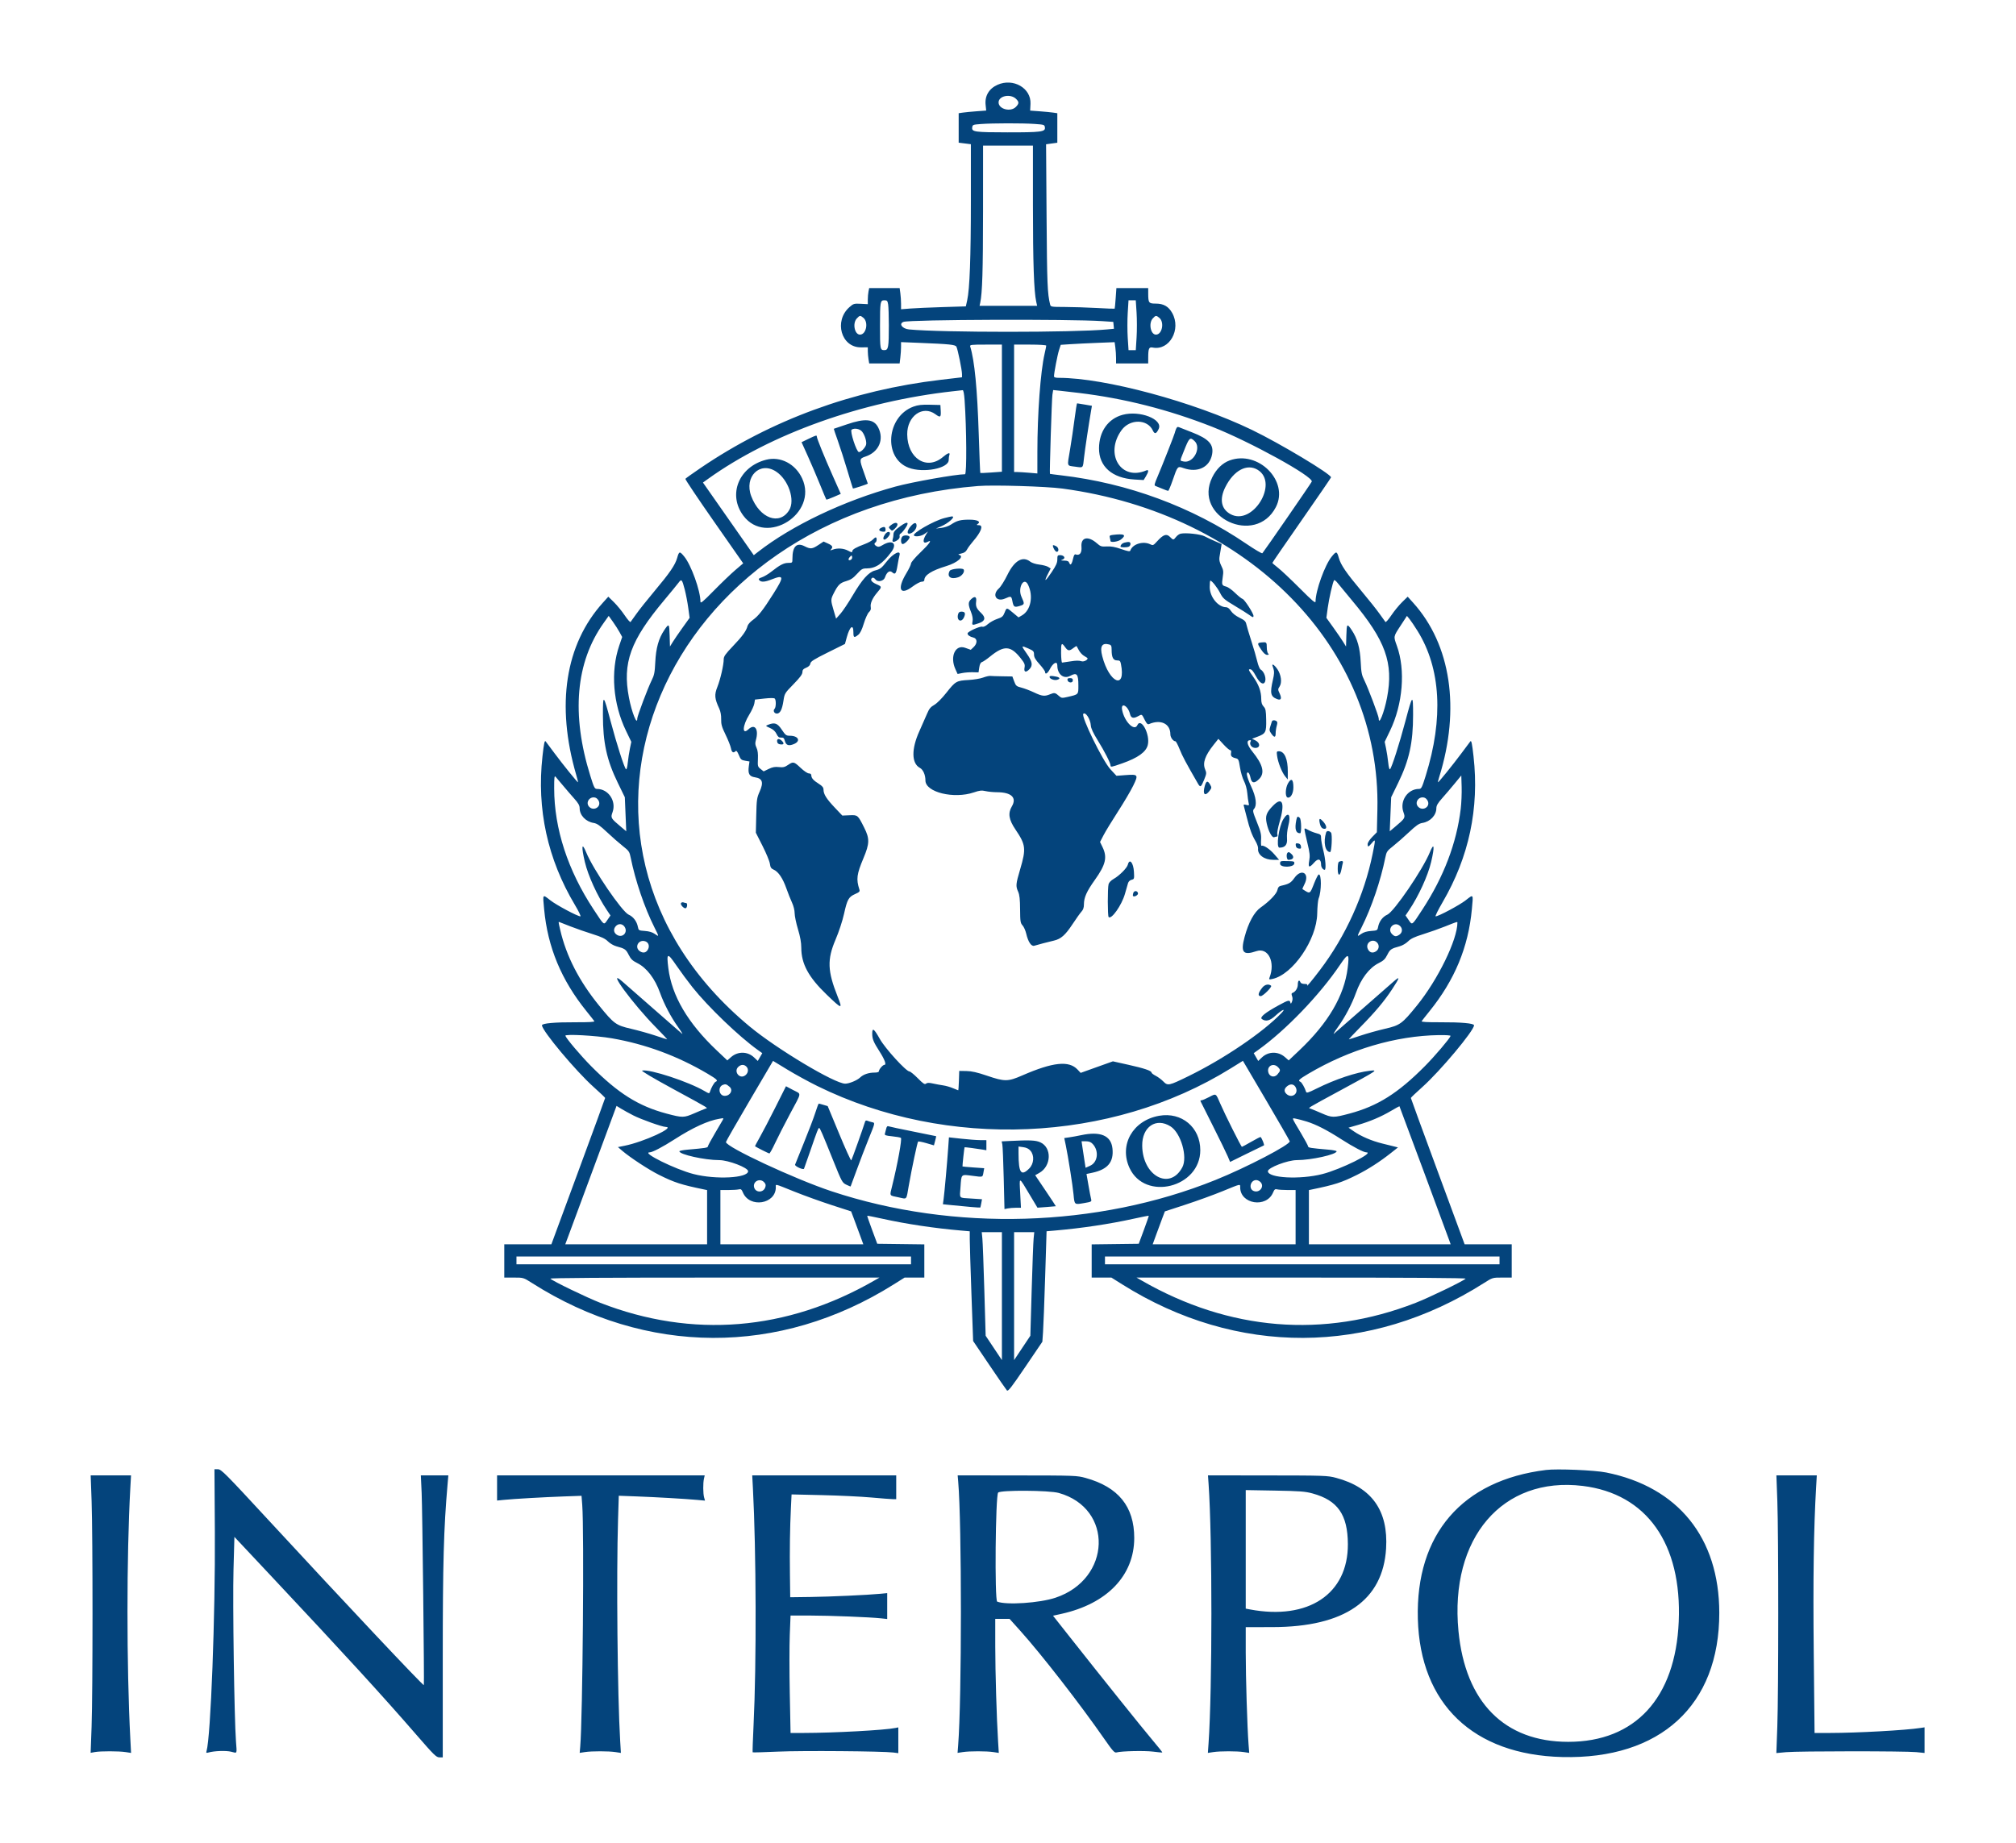 <svg id="svg" version="1.1" xmlns="http://www.w3.org/2000/svg" xmlns:xlink="http://www.w3.org/1999/xlink" width="400" height="365.695" viewBox="0, 0, 400,365.695"><g id="svgg"><path id="path0" d="M197.917 16.830 C 196.233 17.585,195.375 19.029,195.557 20.799 L 195.675 21.941 193.769 22.083 C 192.721 22.161,191.493 22.280,191.039 22.347 L 190.214 22.469 190.214 25.393 L 190.214 28.317 191.424 28.468 L 192.633 28.619 192.633 39.826 C 192.633 51.093,192.402 57.350,191.903 59.593 L 191.634 60.803 187.021 60.946 C 184.484 61.025,181.592 61.154,180.594 61.232 L 178.780 61.375 178.780 60.295 C 178.780 59.701,178.717 58.756,178.640 58.195 L 178.500 57.174 175.479 57.174 L 172.457 57.174 172.320 57.861 C 172.244 58.239,172.183 58.957,172.183 59.456 L 172.183 60.363 170.781 60.290 C 169.460 60.222,169.331 60.260,168.547 60.948 C 165.417 63.696,166.893 68.947,170.792 68.935 L 172.183 68.931 172.185 69.704 C 172.186 70.130,172.249 70.849,172.324 71.303 L 172.460 72.128 175.479 72.128 L 178.498 72.128 178.637 70.973 C 178.713 70.338,178.777 69.386,178.778 68.857 L 178.780 67.896 182.243 68.036 C 188.522 68.290,189.543 68.396,189.768 68.817 C 190.034 69.313,190.874 73.444,190.874 74.252 L 190.874 74.878 186.641 75.377 C 169.123 77.443,153.024 83.354,139.025 92.861 C 137.418 93.952,136.052 94.928,135.989 95.029 C 135.926 95.130,138.482 98.945,141.668 103.506 L 147.461 111.799 145.913 113.119 C 145.062 113.844,143.153 115.673,141.671 117.182 C 139.423 119.472,138.977 119.837,138.977 119.391 C 138.976 117.243,137.142 112.137,135.770 110.463 C 134.858 109.349,134.737 109.372,134.356 110.732 C 133.968 112.119,132.887 113.700,129.853 117.317 C 128.433 119.010,126.820 121.039,126.269 121.825 C 125.718 122.611,125.197 123.337,125.112 123.437 C 125.026 123.538,124.502 122.943,123.946 122.116 C 123.391 121.288,122.433 120.117,121.817 119.514 L 120.697 118.417 119.607 119.626 C 112.149 127.901,110.292 139.903,114.325 153.766 C 114.563 154.582,114.723 155.250,114.682 155.250 C 114.537 155.250,111.766 151.824,110.058 149.533 C 109.111 148.263,108.303 147.183,108.264 147.132 C 108.060 146.874,107.920 147.534,107.632 150.113 C 106.467 160.547,108.644 170.510,114.077 179.604 C 114.818 180.844,115.305 181.858,115.159 181.858 C 114.591 181.858,110.431 179.640,109.204 178.683 C 107.603 177.434,107.674 177.332,107.964 180.451 C 108.664 187.973,111.373 194.499,116.357 200.670 C 117.143 201.643,117.849 202.542,117.926 202.666 C 118.020 202.819,116.829 202.887,114.283 202.876 C 110.071 202.857,107.530 203.085,107.534 203.481 C 107.545 204.558,114.235 212.552,117.777 215.720 C 119.036 216.846,120.067 217.827,120.068 217.900 C 120.068 217.972,117.669 224.536,114.735 232.485 L 109.401 246.939 104.728 246.944 L 100.055 246.949 100.055 250.247 L 100.055 253.546 101.957 253.546 C 103.854 253.546,103.864 253.549,105.531 254.610 C 128.215 269.050,154.647 269.157,177.332 254.899 L 179.485 253.546 181.441 253.546 L 183.397 253.546 183.397 250.252 L 183.397 246.958 178.729 246.898 L 174.060 246.839 173.039 244.090 C 172.478 242.578,172.042 241.314,172.071 241.279 C 172.100 241.245,173.448 241.510,175.067 241.867 C 179.839 242.921,185.365 243.750,190.709 244.214 L 192.413 244.362 192.413 245.932 C 192.413 246.795,192.564 251.694,192.747 256.818 L 193.082 266.134 196.295 270.890 C 198.062 273.506,199.633 275.780,199.785 275.945 C 200.014 276.190,200.662 275.359,203.440 271.261 L 206.817 266.279 206.952 264.365 C 207.027 263.313,207.215 258.380,207.371 253.404 L 207.654 244.355 209.325 244.211 C 214.626 243.752,220.172 242.919,224.933 241.867 C 226.552 241.510,227.900 241.245,227.929 241.279 C 227.958 241.314,227.522 242.578,226.961 244.090 L 225.940 246.839 221.271 246.898 L 216.603 246.958 216.603 250.252 L 216.603 253.546 218.559 253.546 L 220.515 253.546 222.668 254.899 C 245.353 269.157,271.785 269.050,294.469 254.610 C 296.136 253.549,296.146 253.546,298.043 253.546 L 299.945 253.546 299.945 250.247 L 299.945 246.949 295.272 246.944 L 290.599 246.939 285.265 232.485 C 282.331 224.536,279.932 217.972,279.932 217.900 C 279.933 217.827,280.964 216.846,282.223 215.720 C 285.765 212.552,292.455 204.558,292.466 203.481 C 292.470 203.085,289.929 202.857,285.717 202.876 C 283.171 202.887,281.980 202.819,282.074 202.666 C 282.151 202.542,282.857 201.643,283.643 200.670 C 288.627 194.499,291.336 187.973,292.036 180.451 C 292.326 177.332,292.397 177.434,290.796 178.683 C 289.579 179.633,285.411 181.858,284.849 181.858 C 284.708 181.858,285.321 180.611,286.211 179.086 C 291.471 170.072,293.520 160.432,292.368 150.113 C 292.080 147.534,291.940 146.874,291.736 147.132 C 291.697 147.183,290.889 148.263,289.942 149.533 C 288.207 151.860,285.462 155.250,285.313 155.250 C 285.269 155.250,285.379 154.780,285.559 154.206 C 289.784 140.659,287.884 127.937,280.393 119.626 L 279.303 118.417 278.183 119.514 C 277.567 120.117,276.609 121.288,276.054 122.116 C 275.498 122.943,274.974 123.538,274.888 123.437 C 274.803 123.337,274.282 122.611,273.731 121.825 C 273.180 121.039,271.567 119.010,270.147 117.317 C 267.113 113.700,266.032 112.119,265.644 110.732 C 265.263 109.372,265.142 109.349,264.230 110.463 C 262.864 112.130,261.024 117.242,261.023 119.373 C 261.023 119.791,260.429 119.294,257.872 116.734 C 256.140 114.999,254.214 113.183,253.593 112.699 C 252.972 112.216,252.460 111.770,252.455 111.709 C 252.450 111.648,255.066 107.838,258.268 103.243 C 261.469 98.647,264.092 94.820,264.095 94.737 C 264.121 94.099,253.953 87.997,248.382 85.309 C 236.859 79.746,219.209 74.986,210.107 74.986 C 209.423 74.986,209.126 74.895,209.126 74.685 C 209.126 74.016,209.819 70.412,210.131 69.456 L 210.466 68.434 212.380 68.307 C 213.432 68.237,215.837 68.118,217.724 68.043 L 221.155 67.906 221.298 68.948 C 221.376 69.521,221.440 70.471,221.440 71.059 L 221.440 72.128 224.629 72.128 L 227.817 72.128 227.820 70.973 C 227.825 69.151,227.970 68.827,228.712 68.975 C 232.025 69.638,234.417 65.388,232.577 62.108 C 231.856 60.822,230.866 60.253,229.350 60.253 C 227.918 60.253,227.826 60.131,227.820 58.219 L 227.817 57.174 224.662 57.174 L 221.506 57.174 221.363 59.190 C 221.284 60.299,221.195 61.232,221.164 61.262 C 221.133 61.293,219.525 61.231,217.591 61.124 C 215.656 61.017,212.814 60.926,211.274 60.921 C 208.557 60.913,208.471 60.898,208.353 60.418 C 207.823 58.256,207.747 56.383,207.654 43.069 L 207.554 28.633 208.670 28.479 L 209.786 28.326 209.786 25.397 L 209.786 22.469 208.961 22.347 C 208.507 22.280,207.295 22.162,206.267 22.086 L 204.398 21.948 204.462 20.595 C 204.608 17.485,201.037 15.431,197.917 16.830 M201.571 19.601 C 202.228 20.218,202.223 20.556,201.549 21.230 C 200.496 22.284,198.131 21.655,198.131 20.322 C 198.131 19.032,200.448 18.546,201.571 19.601 M205.278 24.597 C 207.220 24.736,207.258 24.750,207.325 25.328 C 207.421 26.158,206.498 26.275,199.890 26.267 C 193.459 26.259,192.798 26.171,192.895 25.331 C 192.961 24.760,193.022 24.734,194.612 24.614 C 196.927 24.438,202.920 24.429,205.278 24.597 M204.949 40.892 C 204.949 52.037,205.148 57.857,205.597 59.868 L 205.781 60.693 200.069 60.693 L 194.358 60.693 194.488 60.088 C 194.903 58.160,195.041 53.685,195.047 41.992 L 195.052 28.899 200.000 28.899 L 204.948 28.899 204.949 40.892 M176.219 60.418 C 176.294 60.871,176.356 62.727,176.356 64.541 C 176.356 68.953,176.261 69.489,175.476 69.489 C 174.631 69.489,174.601 69.323,174.604 64.688 C 174.608 59.850,174.652 59.593,175.478 59.593 C 176.007 59.593,176.100 59.698,176.219 60.418 M225.510 62.030 C 225.597 63.371,225.598 65.597,225.512 66.978 L 225.355 69.489 224.636 69.489 L 223.916 69.489 223.757 67.045 C 223.670 65.701,223.669 63.474,223.756 62.097 L 223.912 59.593 224.631 59.593 L 225.351 59.593 225.510 62.030 M171.292 63.059 C 172.366 63.928,171.877 66.410,170.632 66.410 C 169.556 66.410,169.110 64.151,170.000 63.204 C 170.597 62.568,170.676 62.560,171.292 63.059 M230.006 63.059 C 231.076 63.925,230.592 66.410,229.353 66.410 C 228.290 66.410,227.852 64.121,228.735 63.181 C 229.309 62.570,229.392 62.562,230.006 63.059 M218.692 63.733 L 220.891 63.881 220.957 64.564 L 221.024 65.247 219.638 65.379 C 213.016 66.007,186.970 66.008,180.374 65.380 C 179.015 65.251,178.272 64.237,179.274 63.879 C 180.578 63.414,212.237 63.297,218.692 63.733 M198.791 81.003 L 198.791 93.618 196.680 93.773 C 195.519 93.858,194.539 93.896,194.503 93.858 C 194.466 93.819,194.328 90.374,194.195 86.201 C 193.906 77.146,193.363 71.552,192.503 68.774 C 192.393 68.420,192.638 68.389,195.587 68.389 L 198.791 68.389 198.791 81.003 M207.587 68.595 C 207.587 68.709,207.442 69.426,207.265 70.190 C 206.446 73.728,205.831 82.089,205.829 89.697 L 205.827 93.962 204.145 93.820 C 203.220 93.742,202.181 93.678,201.836 93.678 L 201.209 93.678 201.209 81.034 L 201.209 68.389 204.398 68.389 C 206.236 68.389,207.587 68.477,207.587 68.595 M191.390 79.439 C 191.783 85.133,191.833 94.118,191.470 94.118 C 189.663 94.118,181.004 95.653,177.680 96.563 C 167.452 99.362,157.133 104.270,150.372 109.551 L 149.562 110.184 144.519 102.975 L 139.475 95.767 140.490 95.037 C 152.919 86.108,170.957 79.655,189.115 77.645 C 190.022 77.544,190.873 77.449,191.006 77.434 C 191.159 77.416,191.301 78.160,191.390 79.439 M214.074 77.981 C 223.109 79.072,231.810 81.282,240.499 84.693 C 248.014 87.644,260.647 94.600,260.271 95.580 C 260.160 95.868,250.864 109.351,250.468 109.798 C 250.382 109.895,248.936 109.040,247.256 107.899 C 236.479 100.577,223.776 95.882,210.555 94.334 C 209.346 94.193,208.340 94.061,208.320 94.042 C 208.220 93.945,208.684 79.140,208.812 78.341 L 208.962 77.408 210.198 77.535 C 210.878 77.605,212.622 77.805,214.074 77.981 M213.205 83.156 C 212.987 84.867,212.581 87.613,212.304 89.257 C 211.720 92.713,211.618 92.381,213.339 92.616 C 214.986 92.842,214.847 92.988,215.092 90.778 C 215.265 89.227,216.038 84.090,216.514 81.335 L 216.651 80.537 215.235 80.291 C 214.455 80.155,213.769 80.044,213.710 80.044 C 213.651 80.044,213.424 81.444,213.205 83.156 M181.257 80.690 C 175.873 82.646,175.200 90.894,180.267 92.820 C 183.198 93.935,188.235 92.966,188.235 91.289 C 188.235 90.929,188.295 90.479,188.369 90.287 C 188.588 89.715,188.035 89.888,187.107 90.683 C 183.893 93.434,180.046 91.007,180.004 86.201 C 179.972 82.569,183.084 80.351,185.602 82.212 C 186.569 82.927,186.727 82.825,186.653 81.528 L 186.586 80.374 184.497 80.323 C 182.897 80.284,182.139 80.370,181.257 80.690 M222.749 82.323 C 219.866 83.100,218.085 85.616,218.059 88.950 C 218.030 92.580,220.665 94.903,225.111 95.165 L 226.912 95.271 227.364 94.529 C 227.931 93.599,227.959 93.130,227.433 93.357 C 222.422 95.520,219.100 90.104,222.532 85.367 C 224.180 83.093,227.694 83.142,228.747 85.454 C 229.093 86.214,229.454 86.105,229.904 85.107 C 230.764 83.200,226.150 81.405,222.749 82.323 M168.004 84.227 C 166.614 84.703,165.457 85.094,165.434 85.097 C 165.411 85.100,165.771 86.165,166.235 87.466 C 166.698 88.766,167.548 91.413,168.124 93.348 C 168.700 95.283,169.197 96.900,169.230 96.941 C 169.295 97.022,172.183 96.076,172.183 95.974 C 172.183 95.939,171.825 94.914,171.388 93.698 C 170.477 91.162,170.493 91.012,171.722 90.606 C 174.374 89.731,175.474 87.208,174.242 84.825 C 173.369 83.136,171.667 82.973,168.004 84.227 M233.318 85.204 C 233.195 85.526,233.095 85.839,233.095 85.899 C 233.095 86.075,230.558 92.524,229.707 94.511 C 229.005 96.151,228.965 96.347,229.306 96.465 C 229.516 96.537,230.120 96.780,230.649 97.006 C 231.179 97.232,231.687 97.416,231.779 97.416 C 231.871 97.416,232.273 96.470,232.671 95.314 C 233.652 92.470,233.642 92.480,234.830 92.900 C 237.619 93.883,240.008 92.741,240.490 90.193 C 240.865 88.205,239.851 87.093,236.471 85.784 C 235.279 85.322,234.133 84.871,233.923 84.781 C 233.635 84.657,233.486 84.761,233.318 85.204 M171.066 85.680 C 171.623 86.388,172.018 87.769,171.822 88.322 C 171.599 88.951,170.828 89.720,170.420 89.720 C 169.950 89.720,168.586 85.528,168.972 85.270 C 169.538 84.892,170.612 85.102,171.066 85.680 M160.388 87.107 L 159.038 87.756 160.300 90.552 C 160.994 92.090,162.082 94.634,162.718 96.207 C 163.354 97.779,163.909 99.103,163.951 99.148 C 163.994 99.194,164.657 98.957,165.425 98.623 L 166.821 98.014 165.246 94.472 C 163.559 90.679,162.067 87.004,162.067 86.642 C 162.067 86.331,161.909 86.374,160.388 87.107 M237.012 87.529 C 238.448 88.867,236.764 92.008,234.838 91.585 C 234.060 91.414,234.057 91.618,234.868 89.576 C 235.970 86.801,236.098 86.678,237.012 87.529 M152.014 91.239 C 146.589 92.627,144.345 98.168,147.507 102.364 C 152.074 108.424,162.352 101.900,159.164 94.965 C 157.829 92.059,154.858 90.511,152.014 91.239 M243.955 91.382 C 242.550 91.900,241.333 93.087,240.526 94.727 C 236.642 102.616,249.128 108.453,253.153 100.630 C 255.803 95.480,249.641 89.284,243.955 91.382 M153.968 93.574 C 156.434 95.183,157.817 99.247,156.579 101.249 C 154.670 104.338,150.734 102.889,149.059 98.479 C 147.596 94.630,150.753 91.477,153.968 93.574 M249.535 93.237 C 253.831 95.856,248.501 104.486,244.111 102.019 C 242.279 100.990,241.924 99.060,243.127 96.660 C 244.784 93.354,247.419 91.947,249.535 93.237 M210.791 96.958 C 247.809 101.938,274.030 128.670,273.292 160.675 L 273.188 165.167 272.273 166.099 C 271.756 166.626,271.358 167.243,271.358 167.518 C 271.358 168.164,271.499 168.132,272.169 167.335 C 272.946 166.412,272.952 166.478,272.349 169.445 C 270.681 177.655,266.988 185.802,261.888 192.523 C 260.316 194.596,259.134 196.015,259.370 195.547 C 259.467 195.356,259.301 195.272,258.830 195.272 C 258.428 195.272,258.098 195.137,258.023 194.942 C 257.796 194.349,257.504 194.596,257.504 195.382 C 257.504 196.117,257.023 196.862,256.418 197.063 C 256.235 197.125,256.218 197.312,256.363 197.696 C 256.494 198.045,256.487 198.438,256.343 198.791 C 256.159 199.241,256.101 199.271,256.025 198.955 C 255.893 198.404,255.614 198.468,253.766 199.475 C 251.000 200.982,249.891 201.885,250.373 202.237 C 251.131 202.792,251.963 202.587,253.061 201.575 C 254.399 200.342,255.291 199.975,254.206 201.104 C 250.560 204.897,242.826 210.141,235.844 213.557 C 231.879 215.496,231.701 215.532,230.786 214.596 C 230.423 214.224,229.755 213.730,229.302 213.498 C 228.848 213.265,228.477 212.980,228.477 212.863 C 228.477 212.503,227.007 212.009,223.843 211.306 L 220.814 210.632 218.873 211.325 C 217.806 211.705,216.366 212.221,215.674 212.470 L 214.415 212.923 213.804 212.269 C 212.096 210.441,208.932 210.775,202.844 213.425 C 199.978 214.673,199.355 214.679,195.864 213.492 C 193.886 212.819,192.808 212.574,191.754 212.557 L 190.324 212.534 190.261 214.458 C 190.226 215.517,190.164 216.383,190.124 216.383 C 190.083 216.383,189.617 216.195,189.088 215.965 C 188.558 215.735,187.680 215.483,187.136 215.405 C 186.592 215.327,185.674 215.158,185.097 215.030 C 184.314 214.856,183.968 214.864,183.733 215.059 C 183.476 215.272,183.173 215.072,182.096 213.982 C 181.370 213.246,180.629 212.644,180.450 212.644 C 179.795 212.644,175.637 208.087,174.584 206.214 C 173.407 204.119,173.062 203.876,173.062 205.139 C 173.062 206.199,173.305 206.790,174.529 208.704 C 175.537 210.281,175.918 211.325,175.485 211.325 C 175.165 211.325,174.399 212.208,174.389 212.589 C 174.384 212.759,174.066 212.864,173.555 212.864 C 172.357 212.864,171.307 213.218,170.657 213.841 C 170.055 214.417,168.490 215.063,167.696 215.063 C 165.621 215.063,154.107 208.168,148.726 203.703 C 103.882 166.493,131.378 101.448,194.063 96.453 C 197.105 96.211,207.589 96.527,210.791 96.958 M187.356 102.822 C 185.191 103.393,180.919 105.859,181.349 106.290 C 181.653 106.593,182.811 106.410,183.446 105.957 L 184.113 105.483 183.781 106.012 C 182.978 107.295,183.120 108.033,184.072 107.524 C 185.043 107.004,184.415 107.918,182.628 109.627 C 181.591 110.618,180.759 111.596,180.759 111.823 C 180.759 112.049,180.341 112.924,179.831 113.768 C 177.934 116.908,178.570 118.284,181.055 116.416 C 181.762 115.883,182.579 115.448,182.870 115.448 C 183.180 115.448,183.397 115.319,183.397 115.135 C 183.397 114.144,184.814 113.240,187.772 112.342 C 189.998 111.666,191.434 110.385,190.269 110.113 C 190.040 110.059,190.221 109.953,190.717 109.851 C 191.310 109.728,191.641 109.502,191.868 109.062 C 192.044 108.723,192.586 107.985,193.073 107.422 C 194.682 105.563,195.168 104.235,194.242 104.230 C 193.798 104.227,193.710 104.171,193.930 104.032 C 194.712 103.537,193.991 103.134,192.325 103.134 C 190.549 103.134,189.865 103.317,188.675 104.112 C 188.252 104.395,187.411 104.686,186.806 104.759 L 185.706 104.891 186.658 104.493 C 188.214 103.843,189.740 102.441,188.840 102.488 C 188.689 102.496,188.021 102.646,187.356 102.822 M176.770 104.219 C 176.277 104.623,176.270 104.664,176.631 105.031 C 176.994 105.400,177.037 105.394,177.566 104.897 C 178.603 103.923,177.881 103.308,176.770 104.219 M178.648 104.416 C 177.558 105.208,177.259 105.576,177.269 106.112 C 177.274 106.349,177.209 106.765,177.124 107.037 C 176.935 107.640,177.344 107.699,178.090 107.176 C 178.408 106.953,178.558 106.671,178.493 106.421 C 178.435 106.201,178.516 105.972,178.673 105.911 C 178.830 105.851,179.269 105.350,179.649 104.798 C 180.494 103.569,180.048 103.399,178.648 104.416 M180.668 104.470 C 179.932 105.345,179.893 106.082,180.594 105.878 C 181.268 105.682,181.858 104.954,181.858 104.319 C 181.858 103.592,181.353 103.656,180.668 104.470 M174.870 104.737 C 174.231 105.029,174.354 105.422,175.113 105.512 C 175.578 105.567,175.701 105.490,175.701 105.140 C 175.701 104.562,175.483 104.456,174.870 104.737 M175.603 106.041 C 175.214 106.598,175.156 107.092,175.481 107.092 C 175.818 107.092,176.581 106.253,176.581 105.882 C 176.581 105.389,175.993 105.485,175.603 106.041 M234.254 105.914 C 233.984 105.973,233.574 106.263,233.343 106.557 C 232.822 107.219,232.802 107.218,232.118 106.535 C 231.440 105.856,230.795 106.090,229.553 107.465 C 228.852 108.241,228.750 108.285,228.250 108.032 C 226.826 107.312,224.704 107.968,224.273 109.261 C 224.195 109.493,223.807 109.429,222.460 108.964 C 221.225 108.538,220.424 108.394,219.591 108.447 C 218.552 108.514,218.354 108.450,217.634 107.817 C 215.892 106.288,214.420 106.620,214.576 108.507 C 214.679 109.750,214.216 110.334,213.380 110.016 C 213.235 109.961,213.058 110.233,212.969 110.650 C 212.694 111.928,212.397 112.345,212.179 111.757 C 212.038 111.376,211.818 111.267,211.167 111.256 C 210.419 111.243,210.388 111.221,210.855 111.034 C 211.508 110.773,211.126 110.170,210.308 110.170 C 209.847 110.170,209.786 110.272,209.786 111.029 C 209.786 111.700,209.537 112.256,208.654 113.563 C 207.382 115.446,207.055 115.608,207.903 113.936 L 208.468 112.820 207.972 112.508 C 207.700 112.337,206.913 112.130,206.224 112.048 C 205.512 111.965,204.737 111.717,204.430 111.475 C 202.916 110.284,201.273 111.234,199.871 114.109 C 199.316 115.247,198.562 116.446,198.196 116.773 C 196.749 118.066,197.690 119.559,199.454 118.770 C 200.587 118.262,200.675 118.292,200.858 119.239 C 201.095 120.470,201.245 120.579,202.278 120.269 C 203.322 119.956,203.334 119.898,202.668 118.424 C 201.878 116.671,203.154 114.357,203.978 116.048 C 205.069 118.286,204.522 121.104,202.803 122.109 L 202.089 122.526 201.014 121.626 C 199.702 120.527,199.746 120.528,199.319 121.594 C 199.021 122.340,198.816 122.514,197.871 122.828 C 197.266 123.029,196.434 123.490,196.021 123.852 C 195.552 124.264,195.138 124.459,194.914 124.374 C 194.491 124.211,191.987 125.344,191.979 125.701 C 191.972 126.042,192.407 126.355,193.128 126.527 C 193.940 126.721,193.962 127.690,193.173 128.432 L 192.613 128.958 191.480 128.555 C 189.540 127.866,188.434 130.309,189.561 132.793 L 189.998 133.755 190.931 133.570 C 191.444 133.467,192.379 133.396,193.008 133.411 L 194.152 133.439 194.296 132.477 C 194.396 131.810,194.567 131.475,194.853 131.384 C 195.080 131.312,195.787 130.829,196.423 130.311 C 199.226 128.030,200.514 128.098,202.519 130.635 C 203.297 131.620,203.400 131.873,203.279 132.517 C 203.110 133.416,203.573 133.537,204.280 132.779 C 204.964 132.044,204.830 131.292,203.741 129.745 C 202.569 128.082,202.576 128.057,204.028 128.695 C 205.050 129.145,205.158 129.260,205.162 129.904 C 205.166 130.447,205.430 130.906,206.267 131.831 C 206.872 132.498,207.367 133.200,207.367 133.391 C 207.367 133.949,207.885 133.625,208.300 132.807 C 208.945 131.532,209.786 131.110,209.786 132.061 C 209.786 133.816,211.043 134.833,212.341 134.129 C 213.671 133.407,213.964 133.754,213.964 136.056 C 213.964 137.873,214.027 137.806,211.805 138.317 C 210.736 138.563,210.594 138.549,210.155 138.155 C 209.383 137.460,209.214 137.424,208.387 137.769 C 207.267 138.237,206.781 138.185,205.168 137.420 C 204.382 137.048,203.254 136.619,202.661 136.467 C 201.673 136.213,201.554 136.110,201.225 135.220 L 200.866 134.250 198.894 134.219 C 197.809 134.203,196.723 134.168,196.482 134.143 C 196.240 134.117,195.596 134.265,195.052 134.471 C 194.508 134.677,193.222 134.892,192.194 134.948 C 189.778 135.081,189.575 135.197,187.788 137.463 C 186.896 138.594,185.914 139.580,185.372 139.888 C 184.655 140.295,184.350 140.667,183.953 141.616 C 183.675 142.281,182.978 143.865,182.404 145.135 C 180.807 148.667,180.851 151.500,182.516 152.391 C 183.160 152.735,183.617 153.775,183.617 154.893 C 183.617 157.229,189.255 158.613,193.236 157.255 C 194.365 156.869,194.774 156.825,195.545 157.002 C 196.060 157.121,197.088 157.221,197.828 157.224 C 200.677 157.235,201.790 158.298,200.768 160.031 C 199.956 161.407,200.152 162.658,201.491 164.638 C 203.528 167.651,203.619 168.418,202.419 172.497 C 201.542 175.476,201.509 175.842,202.015 176.972 C 202.288 177.581,202.386 178.475,202.400 180.465 C 202.417 182.871,202.466 183.192,202.886 183.654 C 203.144 183.936,203.471 184.670,203.614 185.285 C 204.002 186.950,204.629 187.880,205.233 187.686 C 205.804 187.504,208.020 186.923,209.148 186.661 C 210.499 186.347,211.385 185.561,212.781 183.441 C 213.521 182.317,214.338 181.173,214.595 180.899 C 214.914 180.559,215.063 180.116,215.063 179.508 C 215.063 178.121,215.597 176.919,217.232 174.626 C 219.396 171.590,219.736 170.134,218.751 168.107 L 218.261 167.098 218.967 165.737 C 219.355 164.988,220.640 162.881,221.821 161.053 C 223.003 159.225,224.363 156.920,224.843 155.929 C 225.911 153.729,225.841 153.634,223.293 153.828 L 221.518 153.964 220.318 152.667 C 218.787 151.014,214.457 142.154,214.941 141.666 C 215.383 141.220,216.356 142.720,216.432 143.968 C 216.468 144.549,216.882 145.444,217.784 146.894 C 219.137 149.066,220.340 151.422,220.341 151.897 C 220.341 152.284,220.508 152.255,222.687 151.487 C 225.786 150.395,227.385 149.247,227.732 147.863 C 228.251 145.798,226.403 142.291,225.658 143.925 C 225.073 145.211,223.078 143.204,222.644 140.894 C 222.343 139.290,223.795 140.031,224.203 141.689 C 224.405 142.513,224.856 142.651,225.758 142.165 C 226.610 141.707,226.519 141.658,227.145 142.899 C 227.515 143.634,227.710 143.816,227.996 143.693 C 230.313 142.704,232.216 143.623,232.216 145.731 C 232.216 146.346,232.771 147.110,233.222 147.117 C 233.334 147.118,233.711 147.835,234.061 148.711 C 234.602 150.066,235.285 151.347,237.695 155.524 C 238.160 156.330,238.308 156.234,238.918 154.735 C 239.400 153.548,239.414 153.404,239.112 152.682 C 238.582 151.413,239.085 149.964,240.804 147.808 L 241.742 146.632 242.772 147.753 C 243.338 148.369,243.928 148.873,244.082 148.873 C 244.261 148.873,244.324 149.069,244.257 149.421 C 244.140 150.031,244.367 150.287,245.204 150.486 C 245.718 150.608,245.792 150.772,246.030 152.303 C 246.174 153.229,246.530 154.444,246.822 155.003 C 247.135 155.604,247.403 156.584,247.477 157.400 C 247.546 158.159,247.666 159.029,247.742 159.335 C 247.871 159.849,247.838 159.879,247.281 159.739 C 246.763 159.609,246.697 159.646,246.804 160.003 C 246.872 160.231,247.126 161.211,247.369 162.180 C 247.961 164.538,248.386 165.704,249.091 166.898 C 249.415 167.446,249.652 168.112,249.619 168.377 C 249.466 169.614,250.827 170.641,252.624 170.642 L 253.790 170.643 252.843 169.543 C 251.944 168.498,250.651 167.644,250.300 167.863 C 250.211 167.918,250.171 167.387,250.211 166.681 C 250.274 165.591,250.149 165.062,249.382 163.150 C 248.568 161.121,248.513 160.865,248.814 160.532 C 249.437 159.844,249.231 158.187,248.268 156.130 C 247.386 154.245,247.150 153.155,247.660 153.325 C 247.809 153.375,248.013 153.828,248.113 154.333 C 248.337 155.465,248.880 155.552,249.825 154.607 C 251.008 153.424,250.598 151.756,248.485 149.150 C 247.398 147.809,247.229 146.894,248.069 146.894 C 248.193 146.894,248.236 146.988,248.165 147.104 C 247.804 147.688,248.315 148.433,249.076 148.433 C 250.092 148.433,250.079 147.409,249.057 146.921 L 248.416 146.615 249.497 146.209 C 251.134 145.592,251.271 145.325,251.225 142.843 C 251.191 141.008,251.121 140.649,250.716 140.218 C 250.380 139.860,250.247 139.437,250.247 138.723 C 250.247 137.218,249.743 135.843,248.610 134.255 C 247.728 133.018,247.647 132.820,248.024 132.820 C 248.335 132.820,248.666 133.203,249.162 134.134 C 249.872 135.464,250.580 135.982,250.931 135.428 C 251.339 134.784,250.868 133.286,250.127 132.872 C 249.940 132.767,249.640 132.045,249.459 131.267 C 249.279 130.488,248.749 128.664,248.282 127.213 C 247.815 125.761,247.368 124.261,247.288 123.879 C 247.169 123.308,246.925 123.077,245.933 122.592 C 245.194 122.230,244.537 121.711,244.242 121.256 C 243.937 120.784,243.583 120.510,243.276 120.508 C 241.683 120.500,240.022 118.450,240.022 116.494 C 240.022 115.799,240.078 115.230,240.146 115.229 C 240.448 115.227,241.521 116.582,242.078 117.668 C 242.632 118.748,242.895 118.980,244.961 120.214 C 246.211 120.960,247.512 121.777,247.852 122.028 C 248.564 122.554,248.708 122.587,248.708 122.223 C 248.708 121.731,246.948 118.996,246.550 118.869 C 246.331 118.800,245.654 118.255,245.044 117.658 C 244.435 117.061,243.649 116.502,243.298 116.416 C 242.428 116.203,242.375 116.063,242.603 114.560 C 242.777 113.409,242.742 113.130,242.319 112.283 C 241.987 111.619,241.874 111.088,241.956 110.579 C 242.021 110.173,242.145 109.420,242.231 108.907 L 242.389 107.973 241.095 107.414 C 240.384 107.107,239.442 106.665,239.001 106.431 C 238.197 106.005,235.282 105.687,234.254 105.914 M220.814 106.153 C 220.181 106.231,220.096 106.310,220.206 106.723 C 220.277 106.986,220.336 107.276,220.338 107.367 C 220.344 107.722,221.849 107.509,222.400 107.076 C 223.576 106.151,223.098 105.873,220.814 106.153 M179.053 106.467 C 178.652 106.868,178.701 107.971,179.120 107.971 C 179.538 107.971,180.579 106.885,180.472 106.559 C 180.359 106.213,179.371 106.148,179.053 106.467 M173.176 107.087 C 172.960 107.327,172.244 107.724,171.585 107.970 C 169.812 108.634,169.104 109.044,169.104 109.407 C 169.104 109.672,168.955 109.651,168.283 109.291 C 167.377 108.806,166.168 108.725,165.215 109.085 C 164.717 109.273,164.650 109.264,164.871 109.041 C 165.334 108.573,165.183 108.275,164.277 107.867 L 163.409 107.475 162.371 108.163 C 161.151 108.971,160.806 109.002,159.638 108.406 C 158.063 107.602,157.229 108.450,157.229 110.858 C 157.229 111.696,157.216 111.710,156.405 111.711 C 155.514 111.711,154.741 112.113,153.044 113.454 C 152.447 113.926,151.606 114.429,151.175 114.571 C 150.538 114.781,150.440 114.887,150.649 115.139 C 151.004 115.566,151.738 115.526,153.051 115.008 C 155.574 114.014,155.628 114.374,153.471 117.793 C 151.371 121.119,150.485 122.248,149.318 123.081 C 148.845 123.418,148.395 123.942,148.318 124.244 C 148.075 125.204,147.295 126.280,145.419 128.239 C 143.930 129.796,143.595 130.271,143.595 130.832 C 143.595 131.954,142.941 134.806,142.335 136.329 C 141.715 137.886,141.780 138.636,142.707 140.627 C 142.969 141.190,143.107 141.946,143.089 142.730 C 143.066 143.749,143.213 144.265,143.970 145.823 C 144.470 146.851,144.948 148.057,145.032 148.502 C 145.184 149.316,145.503 149.517,145.942 149.077 C 146.110 148.910,146.297 149.129,146.589 149.837 C 146.954 150.719,147.097 150.848,147.854 150.976 L 148.706 151.120 148.574 152.083 C 148.371 153.565,148.670 154.093,149.806 154.264 C 151.281 154.485,151.539 155.266,150.733 157.076 C 150.171 158.337,150.120 158.694,150.047 161.847 L 149.969 165.256 151.304 167.894 C 152.038 169.346,152.693 170.934,152.758 171.424 C 152.855 172.147,153.001 172.370,153.532 172.605 C 154.446 173.010,155.326 174.317,156.025 176.310 C 156.354 177.245,156.858 178.515,157.146 179.131 C 157.453 179.789,157.669 180.661,157.669 181.240 C 157.669 181.782,157.965 183.207,158.326 184.406 C 158.780 185.912,158.984 187.057,158.986 188.108 C 158.991 191.281,160.423 193.926,163.994 197.362 C 167.099 200.349,167.230 200.372,166.190 197.756 C 164.183 192.709,164.099 190.441,165.775 186.498 C 166.458 184.892,167.155 182.773,167.471 181.344 C 168.104 178.485,168.375 178.003,169.682 177.425 C 170.525 177.052,170.642 176.923,170.509 176.511 C 169.855 174.471,169.982 173.505,171.321 170.313 C 172.546 167.395,172.568 166.440,171.461 164.240 C 170.196 161.726,170.198 161.727,168.545 161.797 L 167.126 161.857 165.641 160.289 C 163.985 158.540,163.409 157.629,163.396 156.737 C 163.389 156.273,163.173 156.001,162.452 155.547 C 161.381 154.872,160.985 154.424,160.975 153.876 C 160.970 153.631,160.796 153.491,160.494 153.491 C 160.227 153.491,159.513 153.011,158.858 152.391 C 157.527 151.132,157.391 151.102,156.335 151.820 C 155.701 152.251,155.372 152.326,154.540 152.233 C 153.768 152.146,153.278 152.235,152.519 152.603 L 151.518 153.088 150.914 152.613 C 150.346 152.166,150.315 152.051,150.381 150.634 C 150.429 149.593,150.343 148.903,150.101 148.394 C 149.831 147.824,149.802 147.488,149.973 146.893 C 150.592 144.734,149.775 143.538,148.499 144.736 C 147.197 145.959,147.302 144.029,148.656 141.836 C 149.142 141.050,149.597 140.054,149.668 139.622 L 149.796 138.837 151.654 138.632 C 152.826 138.502,153.589 138.504,153.721 138.636 C 154.012 138.927,153.984 140.375,153.682 140.678 C 153.329 141.031,153.614 141.616,154.139 141.616 C 154.775 141.616,155.179 140.841,155.441 139.113 C 155.667 137.616,155.691 137.577,157.439 135.786 C 158.736 134.457,159.208 133.820,159.208 133.400 C 159.208 132.955,159.377 132.756,159.960 132.512 C 160.461 132.303,160.736 132.027,160.785 131.684 C 160.845 131.263,161.466 130.869,164.254 129.485 L 167.650 127.799 168.014 126.469 C 168.599 124.332,169.324 123.770,169.324 125.454 C 169.324 126.563,169.456 126.638,170.273 125.996 C 170.671 125.682,171.007 125.005,171.397 123.725 C 171.703 122.722,172.161 121.714,172.414 121.485 C 172.730 121.199,172.841 120.893,172.769 120.512 C 172.628 119.774,173.096 118.703,174.046 117.594 C 175.024 116.452,175.022 116.437,173.832 115.911 C 172.875 115.487,172.575 114.980,173.092 114.660 C 173.232 114.574,173.512 114.731,173.726 115.014 C 174.161 115.591,175.344 115.328,175.587 114.600 C 175.940 113.546,176.520 113.126,177.009 113.568 C 177.623 114.124,177.810 113.878,178.090 112.150 C 178.218 111.363,178.387 110.498,178.467 110.225 C 178.807 109.059,177.237 109.788,175.982 111.380 C 174.871 112.788,174.679 112.936,173.587 113.228 C 172.330 113.564,171.054 114.999,169.166 118.202 C 168.311 119.650,167.225 121.272,166.751 121.806 L 165.890 122.776 165.407 121.146 C 164.812 119.138,164.811 118.955,165.394 117.803 C 166.274 116.066,166.652 115.690,167.879 115.333 C 168.781 115.071,169.271 114.746,170.037 113.902 C 170.922 112.926,171.126 112.809,171.942 112.809 C 173.723 112.809,175.087 111.902,176.843 109.551 C 178.123 107.836,177.043 107.002,175.087 108.195 C 174.527 108.536,174.264 108.584,173.932 108.406 C 173.462 108.154,173.379 107.854,173.722 107.642 C 173.988 107.477,174.017 106.652,173.756 106.652 C 173.654 106.652,173.393 106.848,173.176 107.087 M223.090 107.693 C 222.661 107.800,222.330 108.134,222.323 108.466 C 222.319 108.664,223.461 108.686,223.951 108.498 C 224.143 108.424,224.299 108.177,224.299 107.948 C 224.299 107.530,223.997 107.466,223.090 107.693 M208.906 108.287 C 208.906 108.719,209.401 109.511,209.670 109.511 C 210.153 109.511,210.085 108.689,209.580 108.419 C 209.125 108.176,208.906 108.133,208.906 108.287 M168.861 111.064 C 168.364 111.372,168.179 111.025,168.595 110.564 C 168.959 110.160,169.001 110.155,169.071 110.505 C 169.113 110.715,169.018 110.967,168.861 111.064 M188.434 113.290 C 187.819 114.436,188.629 115.055,190.106 114.568 C 190.873 114.315,191.474 113.466,191.201 113.024 C 190.978 112.664,188.650 112.888,188.434 113.290 M135.858 116.987 C 136.094 117.894,136.408 119.532,136.558 120.626 L 136.829 122.615 135.418 124.584 C 134.642 125.667,133.765 126.949,133.469 127.433 L 132.930 128.312 132.867 126.168 C 132.795 123.709,132.740 123.653,131.789 125.069 C 130.685 126.713,130.147 128.629,130.017 131.391 C 129.919 133.451,129.813 133.989,129.298 135.019 C 128.559 136.498,126.443 142.109,126.443 142.588 C 126.443 144.109,125.351 141.378,124.793 138.460 C 123.471 131.550,125.070 127.131,131.800 119.098 C 133.103 117.542,134.380 115.984,134.637 115.637 C 135.224 114.843,135.330 114.960,135.858 116.987 M268.271 119.180 C 274.925 127.129,276.524 131.574,275.207 138.460 C 274.649 141.378,273.557 144.109,273.557 142.588 C 273.557 142.109,271.441 136.498,270.702 135.019 C 270.187 133.989,270.081 133.451,269.983 131.391 C 269.853 128.629,269.315 126.713,268.211 125.069 C 267.260 123.653,267.205 123.709,267.133 126.168 L 267.070 128.312 266.531 127.433 C 266.235 126.949,265.358 125.667,264.582 124.584 L 263.171 122.615 263.442 120.626 C 263.697 118.756,264.419 115.603,264.695 115.157 C 264.763 115.047,265.078 115.288,265.395 115.694 C 265.711 116.100,267.006 117.669,268.271 119.180 M192.633 118.966 C 192.078 119.522,192.080 119.983,192.649 121.425 C 192.954 122.198,193.059 122.819,192.969 123.302 C 192.813 124.132,192.859 124.145,194.243 123.674 C 195.496 123.247,195.634 122.561,194.652 121.639 C 193.755 120.795,193.550 120.319,193.678 119.370 C 193.809 118.387,193.379 118.221,192.633 118.966 M190.085 121.935 C 189.772 123.183,190.765 123.646,191.276 122.490 C 191.624 121.706,191.473 121.385,190.755 121.385 C 190.371 121.385,190.184 121.538,190.085 121.935 M122.939 125.480 L 123.450 126.416 122.863 128.134 C 121.113 133.256,121.622 139.673,124.201 145.025 L 125.261 147.224 124.986 148.543 C 124.835 149.269,124.642 150.537,124.558 151.361 C 124.462 152.292,124.326 152.782,124.198 152.654 C 123.841 152.297,122.341 147.608,121.160 143.156 C 119.721 137.734,119.626 137.654,119.626 141.873 C 119.626 147.382,120.388 150.860,122.580 155.360 L 123.973 158.219 124.115 161.598 L 124.257 164.977 123.206 164.094 C 121.173 162.385,121.132 162.313,121.539 161.181 C 122.328 158.986,120.714 156.570,118.460 156.570 C 117.987 156.570,117.864 156.329,117.128 153.971 C 113.317 141.760,114.221 131.415,119.781 123.621 L 120.774 122.228 121.601 123.386 C 122.056 124.023,122.658 124.965,122.939 125.480 M281.260 125.217 C 285.883 132.649,286.438 142.546,282.872 153.971 C 282.136 156.329,282.013 156.570,281.540 156.570 C 279.286 156.570,277.672 158.986,278.461 161.181 C 278.868 162.313,278.827 162.385,276.794 164.094 L 275.743 164.977 275.885 161.598 L 276.027 158.219 277.420 155.360 C 279.612 150.860,280.374 147.382,280.374 141.873 C 280.374 137.654,280.279 137.734,278.840 143.156 C 277.659 147.608,276.159 152.297,275.802 152.654 C 275.674 152.782,275.538 152.292,275.442 151.361 C 275.358 150.537,275.165 149.269,275.014 148.543 L 274.739 147.224 275.799 145.025 C 278.348 139.737,278.894 132.982,277.161 128.176 C 276.469 126.259,276.447 126.381,277.896 124.161 L 279.157 122.231 279.666 122.853 C 279.946 123.195,280.664 124.259,281.260 125.217 M250.302 127.496 C 249.421 127.588,249.418 127.709,250.263 128.961 C 250.710 129.624,251.096 129.962,251.406 129.962 C 251.771 129.962,251.816 129.903,251.611 129.698 C 251.466 129.553,251.347 129.014,251.347 128.501 C 251.347 127.446,251.292 127.394,250.302 127.496 M211.325 128.422 C 211.882 129.204,212.166 129.238,212.956 128.617 C 213.281 128.361,213.579 128.188,213.617 128.232 C 213.656 128.276,213.851 128.633,214.050 129.025 C 214.250 129.417,214.683 129.906,215.013 130.113 C 215.343 130.319,215.645 130.508,215.683 130.533 C 216.106 130.805,215.117 131.420,214.565 131.228 C 214.120 131.072,213.459 131.080,212.416 131.252 C 211.588 131.389,210.830 131.500,210.733 131.500 C 210.635 131.499,210.546 130.658,210.534 129.631 C 210.511 127.592,210.618 127.429,211.325 128.422 M220.066 127.901 C 220.482 128.013,220.561 128.184,220.561 128.983 C 220.561 130.454,220.872 131.061,221.627 131.061 C 222.166 131.061,222.286 131.168,222.402 131.748 C 223.450 136.986,220.082 135.592,218.698 130.215 C 218.196 128.265,218.638 127.518,220.066 127.901 M252.446 132.018 C 252.446 132.060,252.551 132.394,252.678 132.759 C 252.852 133.258,252.825 133.786,252.568 134.894 C 251.947 137.573,252.092 138.246,253.396 138.742 C 254.195 139.046,254.370 138.622,253.877 137.581 C 253.537 136.864,253.537 136.776,253.887 136.242 C 254.397 135.464,254.207 133.946,253.459 132.816 C 252.984 132.098,252.446 131.674,252.446 132.018 M208.246 134.352 C 208.246 134.712,209.138 135.064,209.696 134.924 C 210.430 134.740,210.357 134.441,209.538 134.277 C 208.581 134.086,208.246 134.105,208.246 134.352 M211.806 134.964 C 211.917 135.548,212.864 135.611,212.864 135.035 C 212.864 134.692,212.724 134.579,212.298 134.579 C 211.878 134.579,211.751 134.678,211.806 134.964 M252.349 143.211 C 252.303 143.362,252.159 143.818,252.029 144.225 C 251.827 144.855,251.859 145.058,252.244 145.599 C 252.834 146.428,253.106 146.402,253.106 145.518 C 253.106 145.124,253.204 144.461,253.323 144.045 C 253.484 143.485,253.470 143.243,253.268 143.115 C 252.862 142.857,252.443 142.900,252.349 143.211 M152.395 143.841 C 151.855 144.056,151.860 144.065,152.777 144.475 C 153.413 144.760,153.822 145.133,154.071 145.655 C 154.355 146.250,154.556 146.410,154.988 146.381 C 155.437 146.351,155.576 146.476,155.728 147.045 C 155.961 147.917,156.485 148.098,157.524 147.664 C 158.943 147.071,158.413 146.014,156.696 146.014 C 155.992 146.014,155.834 145.894,155.111 144.805 C 154.254 143.513,153.705 143.319,152.395 143.841 M154.190 147.169 C 154.241 147.523,154.432 147.683,154.865 147.733 C 155.543 147.811,155.642 147.537,155.124 147.020 C 154.606 146.501,154.107 146.581,154.190 147.169 M253.395 150.035 C 253.571 151.317,254.344 153.275,254.983 154.057 L 255.509 154.700 255.516 153.161 C 255.527 150.615,254.861 149.093,253.736 149.093 C 253.309 149.093,253.278 149.179,253.395 150.035 M111.718 155.910 C 112.373 156.696,113.380 157.867,113.958 158.511 C 114.743 159.388,115.008 159.859,115.009 160.381 C 115.011 161.795,116.218 163.072,117.789 163.321 C 118.455 163.426,119.024 163.821,120.446 165.162 C 121.441 166.100,122.847 167.333,123.569 167.900 C 124.783 168.854,124.901 169.027,125.131 170.173 C 126.047 174.749,127.884 180.150,129.858 184.071 C 130.792 185.924,130.794 185.969,129.921 185.348 C 129.451 185.013,128.806 184.819,127.962 184.758 C 126.751 184.670,126.698 184.641,126.572 183.977 C 126.363 182.869,125.663 181.934,124.739 181.526 C 123.409 180.940,117.690 172.550,116.307 169.159 C 115.435 167.019,115.309 167.954,116.047 171.083 C 116.687 173.797,118.534 177.835,120.406 180.615 L 121.127 181.686 120.542 182.533 C 119.769 183.651,119.963 183.795,117.778 180.484 C 112.662 172.729,109.967 164.456,109.955 156.467 C 109.951 154.277,109.999 153.890,110.240 154.158 C 110.399 154.336,111.064 155.124,111.718 155.910 M289.826 160.528 C 289.009 167.320,286.462 174.013,282.233 180.484 C 280.078 183.782,280.239 183.663,279.458 182.533 L 278.873 181.686 279.594 180.615 C 281.466 177.835,283.313 173.797,283.953 171.083 C 284.691 167.954,284.565 167.019,283.693 169.159 C 282.310 172.550,276.591 180.940,275.261 181.526 C 274.337 181.934,273.637 182.869,273.428 183.977 C 273.302 184.641,273.249 184.670,272.038 184.758 C 271.194 184.819,270.549 185.013,270.079 185.348 C 269.206 185.969,269.208 185.924,270.142 184.071 C 272.116 180.150,273.953 174.749,274.869 170.173 C 275.099 169.027,275.217 168.854,276.431 167.900 C 277.153 167.333,278.559 166.100,279.554 165.162 C 280.976 163.821,281.545 163.426,282.211 163.321 C 283.778 163.073,284.989 161.796,284.991 160.391 C 284.992 159.874,285.277 159.383,286.146 158.409 C 286.781 157.696,287.894 156.391,288.620 155.508 L 289.940 153.902 290.009 156.170 C 290.047 157.418,289.965 159.379,289.826 160.528 M255.550 155.472 C 255.023 156.410,254.966 158.109,255.456 158.270 C 256.052 158.466,256.625 157.484,256.625 156.267 C 256.625 154.628,256.201 154.315,255.550 155.472 M239.037 156.004 C 238.572 157.663,239.089 158.157,240.004 156.930 C 240.414 156.381,240.425 156.280,240.127 155.752 C 239.624 154.860,239.339 154.926,239.037 156.004 M118.842 159.061 C 119.254 160.215,117.725 161.024,116.885 160.097 C 116.094 159.223,117.064 157.913,118.197 158.326 C 118.439 158.415,118.729 158.745,118.842 159.061 M283.328 159.061 C 283.740 160.215,282.211 161.024,281.371 160.097 C 280.580 159.223,281.550 157.913,282.683 158.326 C 282.925 158.415,283.215 158.745,283.328 159.061 M252.602 159.882 C 251.263 161.244,251.014 161.930,251.327 163.388 C 251.664 164.961,252.389 166.314,252.808 166.153 C 252.992 166.083,253.240 166.025,253.359 166.025 C 253.478 166.025,253.512 165.826,253.435 165.583 C 253.358 165.340,253.555 164.258,253.872 163.179 C 254.995 159.362,254.466 157.987,252.602 159.882 M254.640 162.562 C 253.724 164.055,253.146 168.224,253.855 168.224 C 254.974 168.224,255.458 167.645,255.358 166.423 C 255.302 165.747,255.410 164.687,255.613 163.904 C 256.186 161.703,255.634 160.942,254.640 162.562 M257.202 162.754 C 256.847 164.528,257.091 165.366,257.962 165.366 C 258.264 165.366,258.208 162.639,257.900 162.331 C 257.492 161.923,257.351 162.009,257.202 162.754 M261.829 163.222 C 262.000 164.127,262.283 164.486,262.823 164.486 C 263.352 164.486,263.193 163.760,262.498 163.002 C 261.871 162.317,261.670 162.383,261.829 163.222 M258.824 164.586 C 258.824 164.753,259.082 165.962,259.399 167.272 C 259.882 169.272,259.941 169.839,259.766 170.808 C 259.511 172.224,259.758 172.305,260.785 171.146 C 261.566 170.264,262.122 170.466,262.122 171.631 C 262.122 172.096,262.496 172.622,262.826 172.622 C 263.151 172.622,263.006 170.509,262.562 168.774 C 262.320 167.828,262.122 166.728,262.122 166.328 C 262.122 165.660,262.049 165.583,261.187 165.356 C 260.673 165.221,259.931 164.924,259.538 164.696 C 258.982 164.373,258.824 164.348,258.824 164.586 M263.121 165.201 C 262.520 167.102,262.922 169.080,263.913 169.101 C 264.210 169.107,264.378 165.589,264.098 165.251 C 263.768 164.854,263.239 164.827,263.121 165.201 M257.102 167.822 C 257.150 168.163,257.345 168.358,257.687 168.407 C 258.113 168.467,258.187 168.393,258.126 167.967 C 258.078 167.625,257.883 167.430,257.541 167.382 C 257.115 167.322,257.041 167.396,257.102 167.822 M255.452 169.251 C 255.166 169.536,255.297 170.643,255.617 170.643 C 256.611 170.643,256.900 170.081,256.222 169.468 C 255.778 169.066,255.668 169.035,255.452 169.251 M253.986 171.421 C 253.986 172.215,256.687 172.182,256.801 171.386 C 256.863 170.955,256.761 170.918,255.427 170.889 C 254.019 170.859,253.986 170.871,253.986 171.421 M265.695 171.009 C 265.518 171.080,265.421 171.591,265.421 172.448 C 265.421 173.965,265.910 173.966,266.179 172.450 C 266.259 172.000,266.374 171.460,266.437 171.248 C 266.549 170.867,266.270 170.777,265.695 171.009 M223.776 171.604 C 223.610 172.266,222.085 173.798,220.967 174.427 C 220.453 174.716,220.047 175.136,219.957 175.470 C 219.746 176.259,219.754 181.782,219.967 181.996 C 220.519 182.552,222.563 179.648,223.204 177.396 C 223.452 176.524,223.727 175.568,223.814 175.271 C 223.909 174.947,224.193 174.678,224.521 174.600 C 225.045 174.474,225.065 174.408,224.990 173.051 C 224.888 171.205,224.109 170.276,223.776 171.604 M256.810 174.255 C 256.136 175.210,255.728 175.447,254.179 175.788 C 253.749 175.883,253.567 176.092,253.463 176.610 C 253.309 177.380,251.896 178.860,250.133 180.099 C 248.852 180.999,247.707 183.098,246.944 185.944 C 246.116 189.033,246.642 189.664,249.290 188.764 C 251.626 187.970,253.092 190.950,251.882 194.032 C 251.737 194.400,251.798 194.425,252.468 194.281 C 256.513 193.409,261.257 186.481,261.352 181.308 C 261.376 179.978,261.504 178.627,261.636 178.305 C 262.216 176.893,262.220 173.359,261.641 173.552 C 261.512 173.595,261.114 174.369,260.758 175.271 C 259.876 177.505,259.982 177.451,258.423 176.449 C 258.385 176.424,258.564 175.990,258.821 175.486 C 259.935 173.302,258.221 172.253,256.810 174.255 M224.848 177.244 C 224.766 177.502,224.750 177.764,224.812 177.827 C 225.060 178.075,225.861 177.628,225.793 177.279 C 225.687 176.726,225.020 176.701,224.848 177.244 M135.125 179.227 C 134.923 179.553,135.772 180.423,136.097 180.223 C 136.389 180.042,136.422 179.219,136.137 179.219 C 136.026 179.219,135.788 179.163,135.609 179.094 C 135.430 179.026,135.212 179.085,135.125 179.227 M113.249 183.876 C 114.398 184.321,116.365 185.004,117.620 185.396 C 119.350 185.935,120.076 186.280,120.620 186.825 C 121.023 187.228,121.760 187.657,122.297 187.802 C 123.975 188.253,124.201 188.409,124.738 189.488 C 125.165 190.343,125.491 190.657,126.453 191.138 C 128.317 192.069,129.951 194.207,130.961 197.035 C 131.759 199.268,133.109 201.831,134.542 203.833 C 135.197 204.749,135.548 205.342,135.321 205.152 C 135.095 204.961,132.548 202.735,129.662 200.204 C 126.775 197.673,123.980 195.223,123.449 194.760 C 120.175 191.902,125.537 199.213,130.155 203.903 C 131.435 205.203,132.430 206.267,132.365 206.267 C 132.300 206.267,131.248 205.931,130.028 205.520 C 128.807 205.109,126.635 204.501,125.202 204.169 C 122.197 203.474,121.824 203.202,118.864 199.560 C 114.894 194.674,112.358 189.738,111.157 184.559 C 110.779 182.931,110.776 182.897,110.995 182.994 C 111.086 183.035,112.100 183.431,113.249 183.876 M289.170 183.084 C 289.170 186.490,285.297 194.430,281.134 199.560 C 278.180 203.200,277.803 203.474,274.798 204.169 C 273.365 204.501,271.193 205.109,269.972 205.520 C 268.752 205.931,267.700 206.267,267.635 206.267 C 267.570 206.267,268.565 205.203,269.845 203.903 C 272.866 200.835,274.639 198.724,276.228 196.304 C 277.767 193.961,277.834 193.640,276.551 194.760 C 276.020 195.223,273.225 197.673,270.338 200.204 C 267.452 202.735,264.905 204.961,264.679 205.152 C 264.452 205.342,264.803 204.749,265.458 203.833 C 266.891 201.831,268.241 199.268,269.039 197.035 C 270.049 194.207,271.683 192.069,273.547 191.138 C 274.509 190.657,274.835 190.343,275.262 189.488 C 275.799 188.409,276.025 188.253,277.703 187.802 C 278.240 187.657,278.977 187.228,279.380 186.825 C 279.925 186.280,280.647 185.936,282.380 185.398 C 283.635 185.008,285.602 184.312,286.751 183.851 C 289.010 182.944,289.170 182.894,289.170 183.084 M123.927 183.936 C 124.657 185.049,123.492 186.239,122.384 185.513 C 121.741 185.091,121.661 184.384,122.189 183.800 C 122.704 183.230,123.506 183.293,123.927 183.936 M277.773 183.761 C 278.319 184.256,278.279 185.059,277.686 185.474 C 277.040 185.926,276.725 185.906,276.196 185.377 C 275.124 184.305,276.648 182.744,277.773 183.761 M128.080 186.832 C 128.666 187.057,128.895 187.703,128.610 188.328 C 128.278 189.058,127.653 189.238,126.982 188.798 C 125.775 188.007,126.722 186.311,128.080 186.832 M273.211 187.042 C 273.731 187.561,273.639 188.391,273.018 188.798 C 272.347 189.238,271.722 189.058,271.390 188.328 C 270.855 187.155,272.302 186.132,273.211 187.042 M137.399 195.932 C 140.508 199.832,146.592 205.676,150.334 208.356 L 151.246 209.009 150.801 209.782 L 150.356 210.555 149.608 209.849 C 148.324 208.637,146.391 208.615,145.045 209.797 L 144.306 210.446 142.196 208.450 C 136.482 203.042,133.295 197.627,132.610 192.164 C 132.220 189.056,132.411 188.986,134.191 191.588 C 135.040 192.828,136.484 194.783,137.399 195.932 M267.397 192.105 C 266.712 197.619,263.542 203.019,257.804 208.450 L 255.694 210.446 254.955 209.797 C 253.609 208.615,251.676 208.637,250.392 209.849 L 249.644 210.555 249.199 209.782 L 248.754 209.009 249.666 208.356 C 255.134 204.439,261.844 197.457,265.861 191.505 C 267.536 189.024,267.769 189.115,267.397 192.105 M250.467 195.992 C 249.627 197.032,249.500 197.691,250.142 197.691 C 250.607 197.691,252.454 195.842,252.203 195.627 C 251.719 195.214,250.968 195.372,250.467 195.992 M121.357 206.053 C 128.055 207.208,134.418 209.560,140.387 213.085 C 142.255 214.188,142.542 214.474,141.994 214.684 C 141.721 214.789,141.112 215.858,140.860 216.678 C 140.742 217.059,140.678 217.050,139.801 216.537 C 136.601 214.664,128.969 212.154,127.410 212.462 C 127.149 212.514,129.465 213.890,133.590 216.135 C 141.089 220.217,140.486 219.848,139.944 220.033 C 139.715 220.111,138.736 220.519,137.768 220.940 C 135.692 221.844,135.429 221.847,132.259 221.004 C 126.685 219.523,122.621 216.967,117.293 211.594 C 115.258 209.542,112.386 206.155,112.175 205.558 C 112.040 205.178,118.216 205.511,121.357 206.053 M287.814 205.592 C 287.610 206.162,284.686 209.599,282.707 211.594 C 277.379 216.967,273.315 219.523,267.741 221.004 C 264.571 221.847,264.308 221.844,262.232 220.940 C 261.264 220.519,260.285 220.111,260.056 220.033 C 259.515 219.848,258.933 220.205,266.190 216.267 C 273.450 212.329,273.467 212.317,271.798 212.502 C 269.083 212.803,264.963 214.180,261.230 216.035 C 259.501 216.894,259.227 216.974,259.129 216.648 C 258.892 215.866,258.276 214.788,258.006 214.684 C 257.458 214.474,257.745 214.188,259.613 213.085 C 267.783 208.259,276.913 205.558,285.505 205.425 C 286.898 205.403,287.857 205.473,287.814 205.592 M162.177 215.535 C 187.936 228.210,220.383 226.823,244.195 212.029 L 246.610 210.530 251.212 218.349 C 253.743 222.650,255.852 226.317,255.899 226.498 C 256.063 227.137,247.346 231.682,241.189 234.167 C 217.733 243.636,189.253 244.474,164.968 236.411 C 157.690 233.995,144.035 227.628,144.035 226.651 C 144.035 226.530,146.138 222.856,148.708 218.486 L 153.380 210.541 156.239 212.281 C 157.812 213.237,160.484 214.702,162.177 215.535 M148.100 211.682 C 148.629 212.212,148.434 213.120,147.706 213.517 C 146.639 214.098,145.590 212.629,146.454 211.765 C 146.987 211.232,147.618 211.201,148.100 211.682 M253.546 211.765 C 254.110 212.329,254.100 212.489,253.449 213.237 C 252.789 213.995,251.730 213.634,251.610 212.610 C 251.476 211.474,252.714 210.933,253.546 211.765 M144.750 215.681 C 145.515 216.337,144.904 217.482,143.789 217.482 C 142.643 217.482,142.357 215.708,143.437 215.299 C 143.956 215.103,144.139 215.156,144.750 215.681 M257.118 215.863 C 257.678 217.091,256.283 218.037,255.267 217.118 C 254.711 216.615,254.765 216.054,255.418 215.540 C 256.089 215.012,256.791 215.146,257.118 215.863 M153.844 219.772 C 152.686 222.080,151.292 224.753,150.746 225.710 C 150.200 226.668,149.778 227.469,149.808 227.489 C 150.169 227.738,152.515 228.917,152.649 228.917 C 152.747 228.917,153.256 228.002,153.779 226.883 C 154.302 225.764,155.638 223.146,156.749 221.064 C 159.147 216.570,159.062 217.228,157.359 216.323 L 155.949 215.575 153.844 219.772 M239.912 217.720 C 239.247 218.068,238.571 218.354,238.409 218.357 C 238.248 218.360,238.149 218.436,238.190 218.527 C 238.231 218.617,239.358 220.869,240.696 223.529 C 242.033 226.190,243.339 228.869,243.598 229.482 L 244.069 230.598 247.323 228.991 C 249.113 228.107,250.665 227.353,250.771 227.316 C 250.925 227.262,250.435 226.005,250.121 225.648 C 250.081 225.604,249.258 226.024,248.290 226.582 C 247.322 227.141,246.476 227.598,246.411 227.598 C 246.260 227.598,243.066 221.219,242.116 219.021 C 241.204 216.912,241.323 216.982,239.912 217.720 M161.767 220.836 C 161.452 221.833,160.446 224.480,159.531 226.718 C 158.616 228.955,157.816 230.942,157.753 231.132 C 157.653 231.433,159.334 232.217,159.521 231.956 C 159.549 231.917,160.083 230.401,160.707 228.587 C 162.167 224.346,162.354 223.859,162.526 223.859 C 162.697 223.859,163.133 224.866,165.372 230.439 C 167.020 234.541,167.120 234.725,167.913 235.111 C 168.368 235.332,168.755 235.488,168.775 235.458 C 168.795 235.428,169.333 233.969,169.971 232.216 C 170.610 230.462,171.665 227.708,172.317 226.097 C 173.681 222.724,173.656 222.845,173.007 222.704 C 172.735 222.645,172.340 222.524,172.129 222.435 C 171.885 222.333,171.713 222.382,171.655 222.572 C 171.244 223.919,169.018 230.161,168.904 230.288 C 168.824 230.377,167.739 227.990,166.493 224.984 L 164.227 219.519 163.397 219.270 C 162.940 219.133,162.515 219.021,162.452 219.021 C 162.390 219.021,162.081 219.838,161.767 220.836 M125.638 221.354 C 127.194 222.152,131.354 223.633,132.078 223.647 C 134.121 223.686,127.698 226.630,123.919 227.387 L 122.604 227.650 123.479 228.398 C 125.048 229.739,128.708 232.137,130.731 233.149 C 133.811 234.689,135.152 235.123,139.802 236.080 L 140.297 236.182 140.297 241.565 L 140.297 246.949 126.225 246.949 L 112.153 246.949 112.668 245.574 C 112.951 244.819,115.241 238.637,117.756 231.838 L 122.330 219.475 123.232 220.029 C 123.728 220.333,124.811 220.929,125.638 221.354 M282.474 232.440 C 285.095 239.513,287.372 245.671,287.535 246.124 L 287.831 246.949 273.767 246.949 L 259.703 246.949 259.703 241.565 L 259.703 236.182 260.198 236.080 C 264.847 235.123,266.188 234.690,269.269 233.149 C 271.463 232.052,273.816 230.536,275.961 228.836 L 277.376 227.716 276.731 227.553 C 276.376 227.464,275.261 227.187,274.253 226.938 C 272.145 226.417,270.079 225.530,268.592 224.508 L 267.559 223.796 269.386 223.269 C 271.817 222.567,273.981 221.650,275.981 220.474 C 276.885 219.942,277.644 219.524,277.667 219.544 C 277.690 219.564,279.853 225.368,282.474 232.440 M229.981 221.436 C 224.754 222.365,221.998 227.230,224.113 231.795 C 227.192 238.443,238.153 235.686,238.153 228.263 C 238.153 223.727,234.458 220.641,229.981 221.436 M143.403 222.268 C 143.289 222.482,142.579 223.694,141.826 224.962 C 141.072 226.230,140.453 227.384,140.450 227.525 C 140.444 227.776,139.945 227.855,136.394 228.163 C 135.517 228.240,134.799 228.384,134.799 228.484 C 134.799 229.119,139.836 230.236,142.697 230.236 C 144.521 230.236,148.433 231.736,148.433 232.434 C 148.433 233.799,142.039 234.136,137.618 233.003 C 133.985 232.073,127.179 228.708,128.904 228.695 C 129.448 228.691,131.482 227.626,133.853 226.103 C 137.465 223.783,140.467 222.404,142.716 222.031 C 143.018 221.981,143.343 221.927,143.438 221.910 C 143.533 221.894,143.517 222.055,143.403 222.268 M259.240 222.572 C 261.108 223.148,263.260 224.249,266.147 226.103 C 268.518 227.626,270.552 228.691,271.096 228.695 C 272.821 228.708,266.015 232.073,262.382 233.003 C 257.961 234.136,251.567 233.799,251.567 232.434 C 251.567 231.736,255.479 230.236,257.303 230.236 C 260.164 230.236,265.201 229.119,265.201 228.484 C 265.201 228.384,264.483 228.240,263.606 228.163 C 260.055 227.855,259.556 227.776,259.550 227.525 C 259.547 227.384,258.928 226.230,258.174 224.962 C 256.176 221.599,256.273 221.868,257.114 222.014 C 257.510 222.082,258.467 222.334,259.240 222.572 M232.258 223.550 C 234.314 224.864,235.679 229.623,234.587 231.666 C 232.105 236.305,226.703 233.395,226.628 227.378 C 226.582 223.626,229.391 221.716,232.258 223.550 M175.828 224.011 C 175.746 224.351,175.632 224.792,175.573 224.991 C 175.484 225.292,175.717 225.378,176.975 225.504 C 177.805 225.587,178.602 225.729,178.747 225.818 C 179.008 225.979,178.107 230.934,177.008 235.384 C 176.502 237.431,176.388 237.226,178.248 237.615 C 180.047 237.991,179.789 238.283,180.317 235.278 C 180.924 231.828,182.007 226.716,182.165 226.558 C 182.236 226.487,182.972 226.626,183.800 226.867 L 185.305 227.306 185.544 226.409 C 185.676 225.916,185.766 225.501,185.745 225.487 C 185.724 225.473,183.678 225.058,181.198 224.565 C 178.719 224.072,176.530 223.607,176.333 223.531 C 176.070 223.430,175.936 223.557,175.828 224.011 M214.513 225.285 C 213.788 225.440,212.737 225.632,212.178 225.712 L 211.163 225.857 211.467 227.308 C 211.922 229.479,212.842 235.305,213.002 237.034 C 213.197 239.124,213.160 239.093,215.037 238.772 C 216.584 238.506,216.623 238.484,216.483 237.941 C 216.403 237.634,216.167 236.394,215.957 235.184 L 215.575 232.985 216.694 232.749 C 219.796 232.096,221.028 230.608,220.722 227.889 C 220.436 225.352,218.331 224.469,214.513 225.285 M188.134 227.811 C 187.930 230.750,187.392 236.744,187.223 237.969 L 187.081 238.994 188.263 239.116 C 191.615 239.463,194.452 239.704,194.500 239.647 C 194.530 239.611,194.618 239.226,194.697 238.791 L 194.840 238.000 192.714 237.860 C 190.150 237.692,190.406 237.965,190.576 235.567 C 190.762 232.940,190.643 233.053,192.926 233.347 C 195.104 233.629,194.948 233.679,195.137 232.633 L 195.280 231.841 193.143 231.691 C 191.967 231.608,190.990 231.519,190.971 231.493 C 190.926 231.433,191.327 227.729,191.383 227.682 C 191.431 227.642,193.956 227.971,194.997 228.153 L 195.712 228.277 195.712 227.278 L 195.712 226.278 194.447 226.267 C 193.752 226.262,192.080 226.135,190.732 225.986 L 188.280 225.716 188.134 227.811 M200.251 226.442 L 198.743 226.519 198.874 227.113 C 198.945 227.440,199.071 230.463,199.152 233.830 L 199.301 239.953 199.953 239.823 C 200.311 239.751,201.047 239.692,201.587 239.692 L 202.569 239.692 202.418 236.778 C 202.245 233.423,202.082 233.387,204.370 237.211 L 205.846 239.677 207.651 239.544 C 208.644 239.471,209.472 239.400,209.491 239.387 C 209.511 239.373,208.597 237.983,207.460 236.298 L 205.393 233.234 206.208 232.776 C 208.609 231.430,208.736 227.758,206.418 226.706 C 205.487 226.283,204.318 226.233,200.251 226.442 M216.803 227.027 C 218.088 228.395,217.826 230.664,216.303 231.348 L 215.393 231.758 215.147 230.172 C 215.012 229.301,214.832 228.117,214.749 227.543 L 214.596 226.498 215.451 226.498 C 216.070 226.498,216.443 226.644,216.803 227.027 M204.453 228.366 C 205.271 229.318,205.155 230.953,204.200 231.908 C 202.609 233.499,202.096 232.777,202.091 228.943 L 202.089 227.540 203.023 227.665 C 203.656 227.750,204.118 227.976,204.453 228.366 M151.628 234.641 C 151.943 234.990,151.987 235.213,151.827 235.662 C 151.437 236.752,149.900 236.727,149.623 235.625 C 149.328 234.450,150.801 233.727,151.628 234.641 M250.129 234.626 C 250.918 235.497,249.909 236.795,248.770 236.373 C 247.674 235.968,248.071 234.195,249.258 234.195 C 249.523 234.195,249.915 234.389,250.129 234.626 M157.610 236.487 C 159.548 237.264,162.875 238.464,165.004 239.154 L 168.873 240.408 169.342 241.644 C 169.600 242.324,170.145 243.796,170.553 244.915 L 171.295 246.949 157.115 246.949 L 142.936 246.949 142.936 241.561 L 142.936 236.174 144.530 236.171 C 145.407 236.169,146.341 236.109,146.607 236.038 C 147.001 235.932,147.147 236.046,147.405 236.664 C 148.716 239.802,153.931 238.982,153.931 235.638 C 153.931 234.937,153.495 234.837,157.610 236.487 M246.069 235.638 C 246.069 238.982,251.284 239.802,252.595 236.664 C 252.853 236.046,252.999 235.932,253.393 236.038 C 253.659 236.109,254.593 236.169,255.470 236.171 L 257.064 236.174 257.064 241.561 L 257.064 246.949 242.885 246.949 L 228.705 246.949 229.447 244.915 C 229.855 243.796,230.400 242.325,230.657 241.646 L 231.125 240.412 235.244 239.065 C 237.509 238.324,240.797 237.130,242.551 236.412 C 246.303 234.876,246.069 234.927,246.069 235.638 M198.791 257.228 L 198.791 269.926 197.178 267.508 L 195.566 265.091 195.304 256.075 C 195.160 251.116,194.985 246.490,194.915 245.794 L 194.789 244.530 196.790 244.530 L 198.791 244.530 198.791 257.228 M205.085 245.794 C 205.015 246.490,204.840 251.116,204.696 256.075 L 204.434 265.091 202.822 267.508 L 201.209 269.926 201.209 257.228 L 201.209 244.530 203.210 244.530 L 205.211 244.530 205.085 245.794 M180.759 250.137 L 180.759 250.907 141.616 250.907 L 102.474 250.907 102.474 250.137 L 102.474 249.368 141.616 249.368 L 180.759 249.368 180.759 250.137 M297.526 250.137 L 297.526 250.907 258.384 250.907 L 219.241 250.907 219.241 250.137 L 219.241 249.368 258.384 249.368 L 297.526 249.368 297.526 250.137 M173.502 254.121 C 156.103 264.132,137.359 265.664,119.126 258.565 C 116.427 257.514,109.693 254.256,109.200 253.763 C 109.057 253.620,120.224 253.547,141.737 253.549 L 174.491 253.551 173.502 254.121 M290.800 253.763 C 290.307 254.256,283.573 257.514,280.874 258.565 C 262.641 265.664,243.897 264.132,226.498 254.121 L 225.509 253.551 258.263 253.549 C 279.776 253.547,290.943 253.620,290.800 253.763 M42.629 303.958 C 42.734 320.453,41.812 344.745,40.977 347.531 C 40.871 347.882,40.933 347.925,41.371 347.800 C 42.516 347.474,44.861 347.392,45.859 347.643 C 47.119 347.960,47.011 348.193,46.819 345.574 C 46.481 340.986,46.150 318.028,46.329 311.548 L 46.509 305.008 53.780 312.757 C 68.458 328.399,75.907 336.543,82.640 344.310 C 86.095 348.297,86.570 348.763,87.175 348.763 L 87.850 348.763 87.850 329.247 C 87.850 310.097,88.035 303.375,88.805 294.557 L 88.958 292.798 86.228 292.798 L 83.498 292.798 83.662 296.317 C 83.805 299.401,84.202 334.255,84.096 334.425 C 83.978 334.612,68.672 318.349,53.144 301.539 C 44.722 292.422,43.894 291.589,43.252 291.589 L 42.551 291.589 42.629 303.958 M306.762 291.727 C 290.103 293.769,280.870 304.492,281.319 321.275 C 281.771 338.172,292.304 348.261,309.951 348.699 C 329.444 349.184,341.155 338.429,341.128 320.066 C 341.106 305.178,332.978 295.097,318.682 292.228 C 316.394 291.769,308.966 291.457,306.762 291.727 M18.177 297.966 C 18.418 304.713,18.416 335.956,18.173 342.651 L 17.983 347.864 18.832 347.709 C 19.950 347.505,23.577 347.510,24.932 347.718 L 26.005 347.883 25.858 345.079 C 25.104 330.661,25.103 308.776,25.857 295.327 L 25.998 292.798 21.995 292.798 L 17.991 292.798 18.177 297.966 M98.626 295.297 L 98.626 297.795 99.945 297.665 C 101.989 297.462,107.928 297.121,111.842 296.982 L 115.382 296.856 115.524 298.675 C 115.919 303.756,115.609 341.022,115.125 346.614 L 115.016 347.874 116.057 347.714 C 117.406 347.506,120.760 347.508,122.124 347.718 L 123.193 347.882 123.051 345.519 C 122.513 336.517,122.284 312.620,122.630 301.509 L 122.775 296.845 126.313 296.976 C 130.146 297.118,135.990 297.456,138.385 297.675 L 139.882 297.811 139.705 297.174 C 139.489 296.398,139.473 294.359,139.676 293.458 L 139.824 292.798 119.225 292.798 L 98.626 292.798 98.626 295.297 M149.386 295.327 C 150.047 307.731,150.110 330.236,149.517 342.339 C 149.373 345.276,149.293 347.717,149.339 347.763 C 149.385 347.809,151.650 347.746,154.371 347.623 C 159.128 347.407,175.145 347.532,177.244 347.802 L 178.238 347.929 178.238 345.371 L 178.238 342.813 177.684 342.928 C 175.565 343.366,165.513 343.913,159.408 343.922 L 156.858 343.925 156.703 336.118 C 156.617 331.824,156.616 326.579,156.701 324.463 L 156.855 320.616 160.726 320.620 C 164.671 320.624,172.636 320.937,174.821 321.175 L 176.031 321.306 176.031 318.737 L 176.031 316.168 174.711 316.297 C 172.202 316.542,164.800 316.881,160.802 316.934 L 156.789 316.987 156.735 312.589 C 156.673 307.547,156.735 303.222,156.925 299.307 L 157.057 296.581 163.136 296.721 C 166.479 296.798,170.847 297.008,172.842 297.189 C 174.838 297.369,176.774 297.519,177.146 297.521 L 177.821 297.526 177.821 295.162 L 177.821 292.798 163.536 292.798 L 149.251 292.798 149.386 295.327 M190.117 294.008 C 190.842 302.457,190.836 337.131,190.108 346.395 L 189.992 347.875 191.038 347.714 C 192.391 347.506,195.744 347.508,197.107 347.717 L 198.173 347.881 198.034 345.628 C 197.742 340.879,197.477 331.938,197.474 326.718 L 197.471 321.275 198.889 321.275 L 200.307 321.275 202.432 323.639 C 206.628 328.307,214.269 338.141,219.109 345.103 C 220.778 347.504,221.133 347.898,221.528 347.787 C 222.499 347.511,227.124 347.410,228.804 347.627 C 229.769 347.752,230.588 347.825,230.623 347.790 C 230.658 347.755,229.775 346.649,228.661 345.331 C 226.675 342.982,218.842 333.208,212.260 324.868 L 208.934 320.654 210.624 320.279 C 219.672 318.274,225.047 312.663,225.047 305.223 C 225.047 298.992,221.897 295.104,215.393 293.309 C 213.683 292.837,213.306 292.823,201.823 292.811 L 190.013 292.798 190.117 294.008 M239.801 294.557 C 240.545 305.233,240.540 335.235,239.793 345.957 L 239.659 347.880 240.720 347.717 C 242.085 347.507,245.435 347.507,246.799 347.716 L 247.858 347.879 247.728 346.177 C 247.473 342.844,247.169 332.960,247.169 327.982 L 247.169 322.925 252.501 322.914 C 266.792 322.885,274.396 317.616,275.019 307.312 C 275.472 299.812,272.191 295.179,265.091 293.291 C 263.404 292.843,262.846 292.823,251.505 292.811 L 239.678 292.798 239.801 294.557 M352.645 297.856 C 352.888 304.454,352.886 335.942,352.641 342.674 L 352.451 347.910 354.400 347.732 C 356.853 347.508,377.989 347.502,380.209 347.726 L 381.858 347.892 381.858 345.349 L 381.858 342.806 381.089 342.924 C 378.055 343.391,368.531 343.917,363.028 343.922 L 360.031 343.925 359.870 328.037 C 359.720 313.326,359.864 303.284,360.342 295.107 L 360.477 292.798 356.468 292.798 L 352.458 292.798 352.645 297.856 M314.024 294.894 C 326.724 296.439,333.740 306.355,333.081 321.825 C 332.435 336.989,324.446 345.683,311.160 345.683 C 298.513 345.683,290.738 337.834,289.378 323.694 C 287.603 305.231,298.106 292.957,314.024 294.894 M210.078 296.291 C 220.965 299.340,220.522 313.376,209.421 317.081 C 206.277 318.131,199.704 318.573,197.856 317.859 C 197.326 317.654,197.512 296.761,198.048 296.217 C 198.563 295.696,208.163 295.755,210.078 296.291 M260.400 296.382 C 265.413 297.742,267.403 300.586,267.435 306.432 C 267.490 316.334,259.603 321.595,247.993 319.403 L 247.169 319.247 247.169 307.483 L 247.169 295.720 252.941 295.822 C 257.890 295.909,258.954 295.989,260.400 296.382 " stroke="none" fill="#04447c" fill-rule="evenodd"></path><path id="path1" d="" stroke="none" fill="#08447c" fill-rule="evenodd"></path><path id="path2" d="" stroke="none" fill="#08447c" fill-rule="evenodd"></path><path id="path3" d="" stroke="none" fill="#08447c" fill-rule="evenodd"></path><path id="path4" d="" stroke="none" fill="#08447c" fill-rule="evenodd"></path></g></svg>